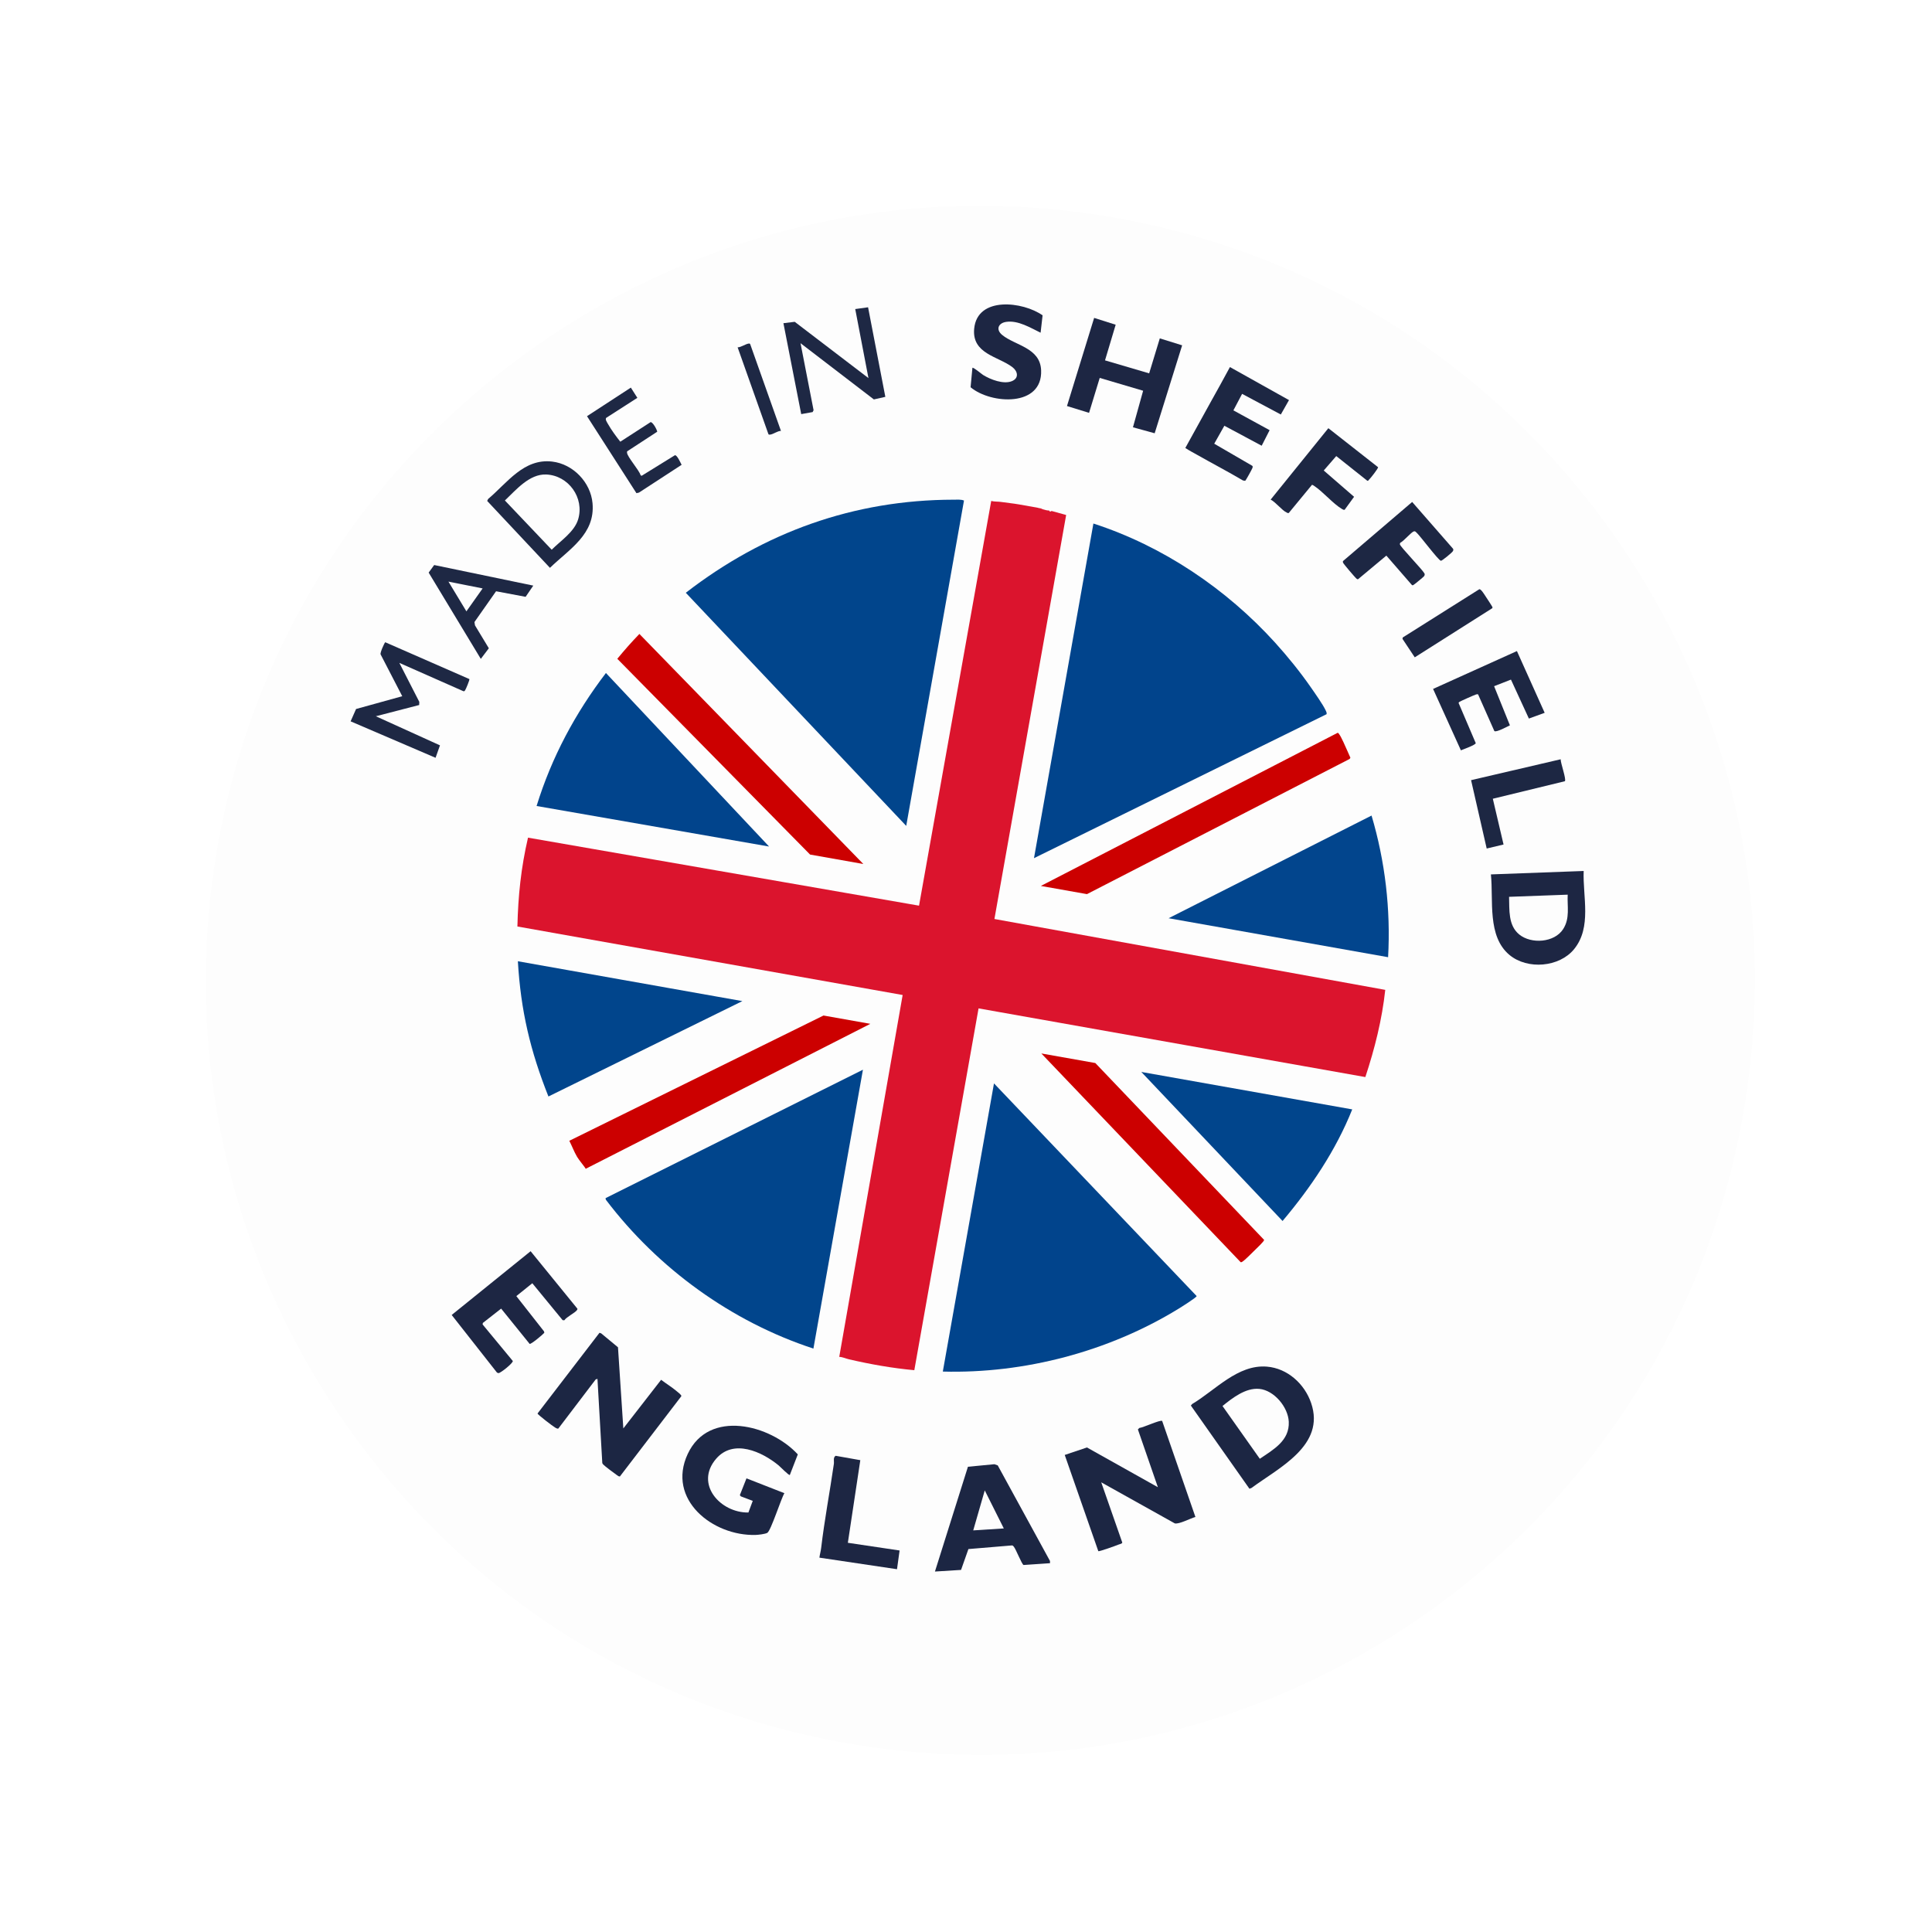 <svg xmlns="http://www.w3.org/2000/svg" width="237" height="237" viewBox="0 0 237 237" fill="none">
  <g clip-path="url(#clip0_182_3986)">
    <path d="M135.219 22.755C187.965 32.121 223.133 82.473 213.767 135.219C204.401 187.966 154.049 223.133 101.303 213.768C48.556 204.402 13.389 154.05 22.755 101.304C32.12 48.557 82.472 13.39 135.219 22.755Z" fill="#FDFDFD" stroke="white" stroke-width="4" filter="url(#shadow)"/>
    <path d="M76.464 175.227L81.099 169.261C81.73 169.74 82.427 170.164 83.031 170.677C83.169 170.793 83.629 171.129 83.579 171.273L76.044 181.117C75.895 181.13 75.793 181.033 75.682 180.958C75.417 180.783 74.171 179.844 74.014 179.665C73.956 179.598 73.896 179.542 73.883 179.449L73.291 169.143L73.071 169.218L68.488 175.246C68.334 175.273 68.219 175.185 68.094 175.117C67.834 174.972 65.947 173.532 65.94 173.394L73.539 163.495L73.742 163.561L75.809 165.272L76.464 175.227Z" fill="#1C2643"/>
    <path d="M142.564 174.309L146.643 186.089C146.06 186.238 144.639 187.006 144.111 186.874L135.089 181.837L137.67 189.223C137.66 189.373 137.361 189.416 137.231 189.469C136.918 189.598 134.882 190.337 134.732 190.286L130.612 178.48L133.337 177.562L142.038 182.437L139.586 175.348L139.766 175.168C140.194 175.142 142.354 174.131 142.563 174.309L142.564 174.309Z" fill="#1C2643"/>
    <path d="M155.413 167.646C157.943 167.852 160.037 169.767 160.837 172.11C162.616 177.312 156.901 180.03 153.516 182.533L153.269 182.624L146.085 172.421L146.245 172.232C149.075 170.551 151.836 167.354 155.412 167.646L155.413 167.646ZM154.476 170.376C152.812 170.218 151.185 171.489 149.966 172.476L154.542 178.949C156.212 177.817 158.2 176.729 158.095 174.409C158.014 172.616 156.306 170.549 154.476 170.375L154.476 170.376Z" fill="#1C2643"/>
    <path d="M97.868 178.41L96.889 180.935C96.767 181.016 95.73 179.94 95.528 179.773C93.462 178.068 89.977 176.478 87.853 178.942C85.174 182.049 88.379 185.597 91.808 185.541L92.341 184.112L90.878 183.559L90.757 183.41L91.572 181.35L96.222 183.17C95.811 183.841 94.567 187.786 94.126 188.035C93.858 188.186 93.023 188.282 92.692 188.291C87.432 188.446 81.75 183.942 84.367 178.35C86.954 172.823 94.494 174.754 97.868 178.41Z" fill="#1C2643"/>
    <path d="M128.804 191.759L125.563 191.98C125.341 191.893 124.634 190.056 124.373 189.744C124.295 189.651 124.245 189.567 124.103 189.581L118.796 190.025L117.893 192.583L114.69 192.782L118.737 179.928L121.982 179.617L122.391 179.757L128.804 191.489L128.804 191.757L128.804 191.759ZM123.138 187.495L120.801 182.828L119.387 187.734L123.138 187.495Z" fill="#1C2643"/>
    <path d="M59.199 162.468L62.903 166.949C62.988 167.181 61.387 168.459 61.153 168.44C61.075 168.434 61.006 168.407 60.948 168.355L55.409 161.308L65.091 153.487L70.828 160.536C70.846 160.617 70.805 160.668 70.762 160.73C70.55 161.036 69.487 161.553 69.231 161.956L69.022 161.95L65.299 157.416L63.339 158.995L66.734 163.318L66.772 163.492C66.575 163.727 65.151 164.92 64.972 164.856L61.476 160.529L59.236 162.282L59.198 162.468L59.199 162.468Z" fill="#1D2643"/>
    <path d="M194.27 106.843C194.148 110.013 195.288 113.74 193.096 116.432C191.28 118.661 187.381 118.976 185.178 117.152C182.407 114.857 183.221 110.447 182.89 107.264L194.271 106.844L194.27 106.843ZM192.309 109.749L185.118 110.014C185.171 111.608 184.989 113.507 186.365 114.632C187.838 115.836 190.693 115.643 191.758 113.966C192.608 112.627 192.238 111.226 192.31 109.749L192.309 109.749Z" fill="#1D2643"/>
    <path d="M148.472 49.397C149.281 47.945 150.093 46.492 150.878 45.028L158.122 49.08L157.12 50.847L152.37 48.316L151.302 50.339L155.745 52.769L154.772 54.677L150.193 52.228L148.951 54.43L153.615 57.139C153.698 57.222 153.672 57.294 153.643 57.393C153.602 57.532 152.828 58.945 152.745 58.984L152.475 58.938C150.635 57.854 148.739 56.863 146.882 55.81C146.389 55.53 145.873 55.269 145.404 54.952C146.425 53.1 147.445 51.245 148.473 49.397L148.472 49.397Z" fill="#1D2743"/>
    <path d="M189.484 87.441L187.549 88.146L185.35 83.368L183.283 84.176L185.222 88.978C184.905 89.122 183.546 89.878 183.312 89.678L181.321 85.186C181.224 85.135 181.137 85.179 181.043 85.199C180.922 85.225 179.135 86.02 179.049 86.088C178.994 86.133 178.933 86.158 178.93 86.242L181.031 91.159C181.014 91.39 179.499 91.919 179.21 92.045L175.797 84.511L186.082 79.867L189.484 87.439L189.484 87.441Z" fill="#1D2743"/>
    <path d="M105.535 179.121L104.007 189.255L110.354 190.2L110.036 192.497L100.517 191.078C100.568 190.682 100.685 190.288 100.732 189.891C101.14 186.447 101.792 183.02 102.291 179.581C102.339 179.244 102.173 178.791 102.51 178.583L105.535 179.12L105.535 179.121Z" fill="#1D2643"/>
    <path d="M169.046 57.309C169.106 57.434 168.06 58.757 167.896 58.887C167.84 58.932 167.87 59.016 167.723 58.97L163.92 55.947L162.385 57.716L166.106 60.942L164.948 62.535C164.82 62.562 164.722 62.499 164.618 62.437C163.522 61.791 162.309 60.331 161.201 59.599C161.118 59.545 161.043 59.487 160.94 59.475L158.103 62.918C157.998 62.978 157.929 62.914 157.84 62.874C157.279 62.629 156.487 61.593 155.872 61.286L162.95 52.527L169.046 57.31L169.046 57.309Z" fill="#1D2743"/>
    <path d="M173.231 61.576L178.231 67.297C178.316 67.414 178.283 67.504 178.221 67.62C178.136 67.781 176.877 68.824 176.753 68.791C176.413 68.699 174.24 65.767 173.772 65.339C173.679 65.25 173.598 65.137 173.446 65.181C173.112 65.276 172.205 66.376 171.792 66.568C171.735 66.622 171.716 66.686 171.722 66.764C171.745 67.052 174.443 69.813 174.743 70.348C174.795 70.482 174.761 70.583 174.681 70.697C174.625 70.775 173.437 71.757 173.355 71.781C173.284 71.801 173.241 71.808 173.187 71.749L170.066 68.157L166.614 71.037C166.542 71.088 166.496 71.039 166.434 71.01C166.317 70.955 164.784 69.15 164.753 69.024C164.735 68.951 164.711 68.889 164.756 68.819L173.231 61.577L173.231 61.576Z" fill="#1D2743"/>
    <path d="M191.447 93.14C191.426 93.573 192.17 95.608 191.963 95.834L183.126 97.983L184.442 103.597L182.374 104.089L180.458 95.703L191.447 93.141L191.447 93.14Z" fill="#1D2743"/>
    <path d="M181.475 72.277C181.692 72.26 182.112 72.963 182.25 73.172C182.366 73.345 183.045 74.378 183.067 74.451C183.089 74.523 183.106 74.569 183.036 74.624L173.549 80.635L172.046 78.374L172.076 78.2L181.475 72.277Z" fill="#1D2743"/>
    <path d="M127.803 62.375C127.768 62.504 127.529 62.462 127.54 62.328L127.803 62.375Z" fill="#EE8E93"/>
    <path d="M128.712 62.626C128.7 62.76 128.939 62.802 128.975 62.673L130.786 63.176L121.987 112.734L169.93 121.428C169.537 125.073 168.635 128.652 167.488 132.124L120.041 123.699L112.16 168.083C109.466 167.834 106.798 167.364 104.163 166.753C103.763 166.661 103.367 166.462 102.951 166.448L110.729 122.058L63.47 113.655C63.56 109.881 63.912 106.45 64.772 102.756L112.738 111.098L121.577 61.54L121.592 61.453C122.011 61.556 122.422 61.518 122.748 61.567C123.482 61.679 124.3 61.752 125 61.877L127.28 62.282C127.666 62.35 128.239 62.639 128.712 62.626Z" fill="#DB142D"/>
    <path d="M134.128 64.222C142.643 66.98 150.417 72.22 156.406 78.819C157.927 80.494 159.494 82.431 160.784 84.289C161.298 85.029 162.266 86.391 162.626 87.152C162.696 87.301 162.769 87.437 162.733 87.61L126.84 105.272L134.129 64.222L134.128 64.222Z" fill="#01448C"/>
    <path d="M115.656 168.251L121.933 132.902L146.793 158.989C146.805 159.154 144.82 160.392 144.523 160.575C135.999 165.793 125.666 168.52 115.656 168.251Z" fill="#01448C"/>
    <path d="M143.354 112.639L168.249 100.046C169.914 105.649 170.607 111.565 170.279 117.42L143.354 112.639Z" fill="#02458D"/>
    <path d="M165.879 136.09C163.872 141.117 160.802 145.667 157.333 149.78L140.006 131.496L165.879 136.09Z" fill="#01458C"/>
    <path d="M127.682 108.679L164.085 89.897C164.202 89.917 164.223 89.991 164.281 90.068C164.549 90.424 165.055 91.6 165.264 92.07C165.394 92.365 165.516 92.663 165.655 92.954L165.556 93.104L133.339 109.683L127.683 108.679L127.682 108.679Z" fill="#CC0000"/>
    <path d="M134.364 130.403L155.067 152.095C155.128 152.228 154.102 153.189 153.929 153.359C153.637 153.645 152.657 154.64 152.386 154.783C152.323 154.816 152.269 154.855 152.192 154.833L127.742 129.228L134.364 130.403Z" fill="#CC0000"/>
    <path d="M118.253 61.403L111.167 101.313L84.128 72.716C93.726 65.293 104.731 61.311 116.988 61.297C117.387 61.296 117.893 61.248 118.252 61.403L118.253 61.403Z" fill="#01458C"/>
    <path d="M74.291 146.972L105.856 131.223L99.782 165.432C89.716 162.135 80.725 155.605 74.344 147.201C74.274 147.109 74.302 146.986 74.291 146.972Z" fill="#01458C"/>
    <path d="M74.329 82.557L94.343 103.844L65.823 98.872C67.674 92.879 70.567 87.493 74.33 82.557L74.329 82.557Z" fill="#01448C"/>
    <path d="M63.527 117.917L91.067 122.807L67.277 134.507C65.051 128.907 63.884 123.988 63.528 117.917L63.527 117.917Z" fill="#01458C"/>
    <path d="M78.436 77.767L105.905 105.988L99.371 104.828L75.725 80.815C76.659 79.688 77.411 78.828 78.436 77.767Z" fill="#CC0000"/>
    <path d="M69.84 139.94L101.021 124.575L106.765 125.595L71.853 143.374C71.758 143.181 71.026 142.309 70.798 141.921C70.414 141.268 70.157 140.562 69.84 139.941L69.84 139.94Z" fill="#CC0000"/>
    <path d="M136.861 39.835L135.553 44.206L140.968 45.8L142.274 41.509L145.014 42.362L141.645 53.149L138.98 52.416L140.229 47.932L134.904 46.359L133.595 50.645L130.887 49.809L134.219 38.997L136.861 39.835Z" fill="#1D2643"/>
    <path d="M127.65 40.813C126.389 40.204 124.913 39.282 123.455 39.481C122.471 39.615 122.123 40.407 122.926 41.078C124.489 42.384 127.598 42.628 127.715 45.417C127.905 49.96 121.568 49.598 119.062 47.503L119.287 45.12C119.413 45.029 120.401 45.876 120.606 46.003C121.502 46.558 123.117 47.187 124.15 46.748C125.023 46.376 124.85 45.539 124.191 45.036C122.45 43.71 119.208 43.415 119.503 40.32C119.887 36.298 125.516 36.993 127.895 38.684L127.651 40.813L127.65 40.813Z" fill="#1D2643"/>
    <path d="M57.581 83.305C57.625 83.399 57.151 84.548 57.057 84.675C56.995 84.76 56.959 84.823 56.838 84.788L48.987 81.317L51.436 86.098L51.422 86.485L46.106 87.863L53.972 91.434L53.43 92.959L43.011 88.487L43.679 86.973L49.344 85.406L46.687 80.27C46.608 80.057 47.172 78.829 47.261 78.785L57.58 83.304L57.581 83.305Z" fill="#1E2844"/>
    <path d="M106.487 37.694L108.605 48.682L107.198 48.997L98.201 42.1L99.802 50.322L99.686 50.55L98.285 50.8L96.103 39.647L97.49 39.477L106.534 46.381L104.912 37.913L106.487 37.694Z" fill="#1E2844"/>
    <path d="M95.8 52.857 C95.381 52.856 94.83 53.289 94.461 53.314 C94.357 53.321 94.299 53.347 94.25 53.224 L90.486 42.608 C90.886 42.614 91.488 42.185 91.823 42.15 C91.931 42.139 91.986 42.121 92.036 42.242 L95.8 52.857 L95.8 52.857 Z" fill="#1E2844"/>
    <path d="M67.739 56.623C70.307 56.925 72.455 59.168 72.686 61.727C73.028 65.537 69.85 67.349 67.462 69.657L59.762 61.45L59.879 61.21C62.235 59.221 64.251 56.212 67.74 56.622L67.739 56.623ZM67.002 58.208C64.938 58.123 63.298 60.105 61.936 61.394L67.678 67.434C68.761 66.344 70.457 65.248 70.921 63.711C71.717 61.076 69.743 58.319 67.001 58.207L67.002 58.208Z" fill="#1E2844"/>
    <path d="M65.417 71.838L64.479 73.213L60.852 72.531L58.201 76.308L58.268 76.716L59.966 79.523L58.981 80.826L52.584 70.24L53.261 69.313L65.417 71.837L65.417 71.838ZM59.204 72.183L55.011 71.347L57.214 74.995L59.204 72.183Z" fill="#1E2844"/>
    <path d="M76.952 55.351C76.903 55.404 76.916 55.471 76.919 55.536C76.954 56.054 78.399 57.657 78.585 58.3L78.708 58.368L82.796 55.842C83.07 55.819 83.478 56.771 83.614 57.019L78.383 60.426L78.073 60.498L72.008 51.054L77.386 47.549L78.185 48.803L74.36 51.26C74.21 51.455 74.47 51.813 74.588 52.024C74.979 52.722 75.6 53.568 76.093 54.184L79.808 51.783C80.075 51.761 80.584 52.68 80.622 52.96L76.953 55.352L76.952 55.351Z" fill="#1E2844"/>
  </g>
  <defs>
    <filter id="shadow">
      <feGaussianBlur in="SourceAlpha" stdDeviation="4"/>
      <feOffset dx="2" dy="2" result="offsetblur"/>
      <feFlood flood-color="#000000" flood-opacity="0.2"/>
      <feComposite in2="offsetblur" operator="in"/>
      <feMerge>
        <feMergeNode/>
        <feMergeNode in="SourceGraphic"/>
      </feMerge>
    </filter>
    <clipPath id="clip0_182_3986">
      <rect width="204" height="204" fill="white" transform="translate(35.664) rotate(10.068)"/>
    </clipPath>
  </defs>
</svg>